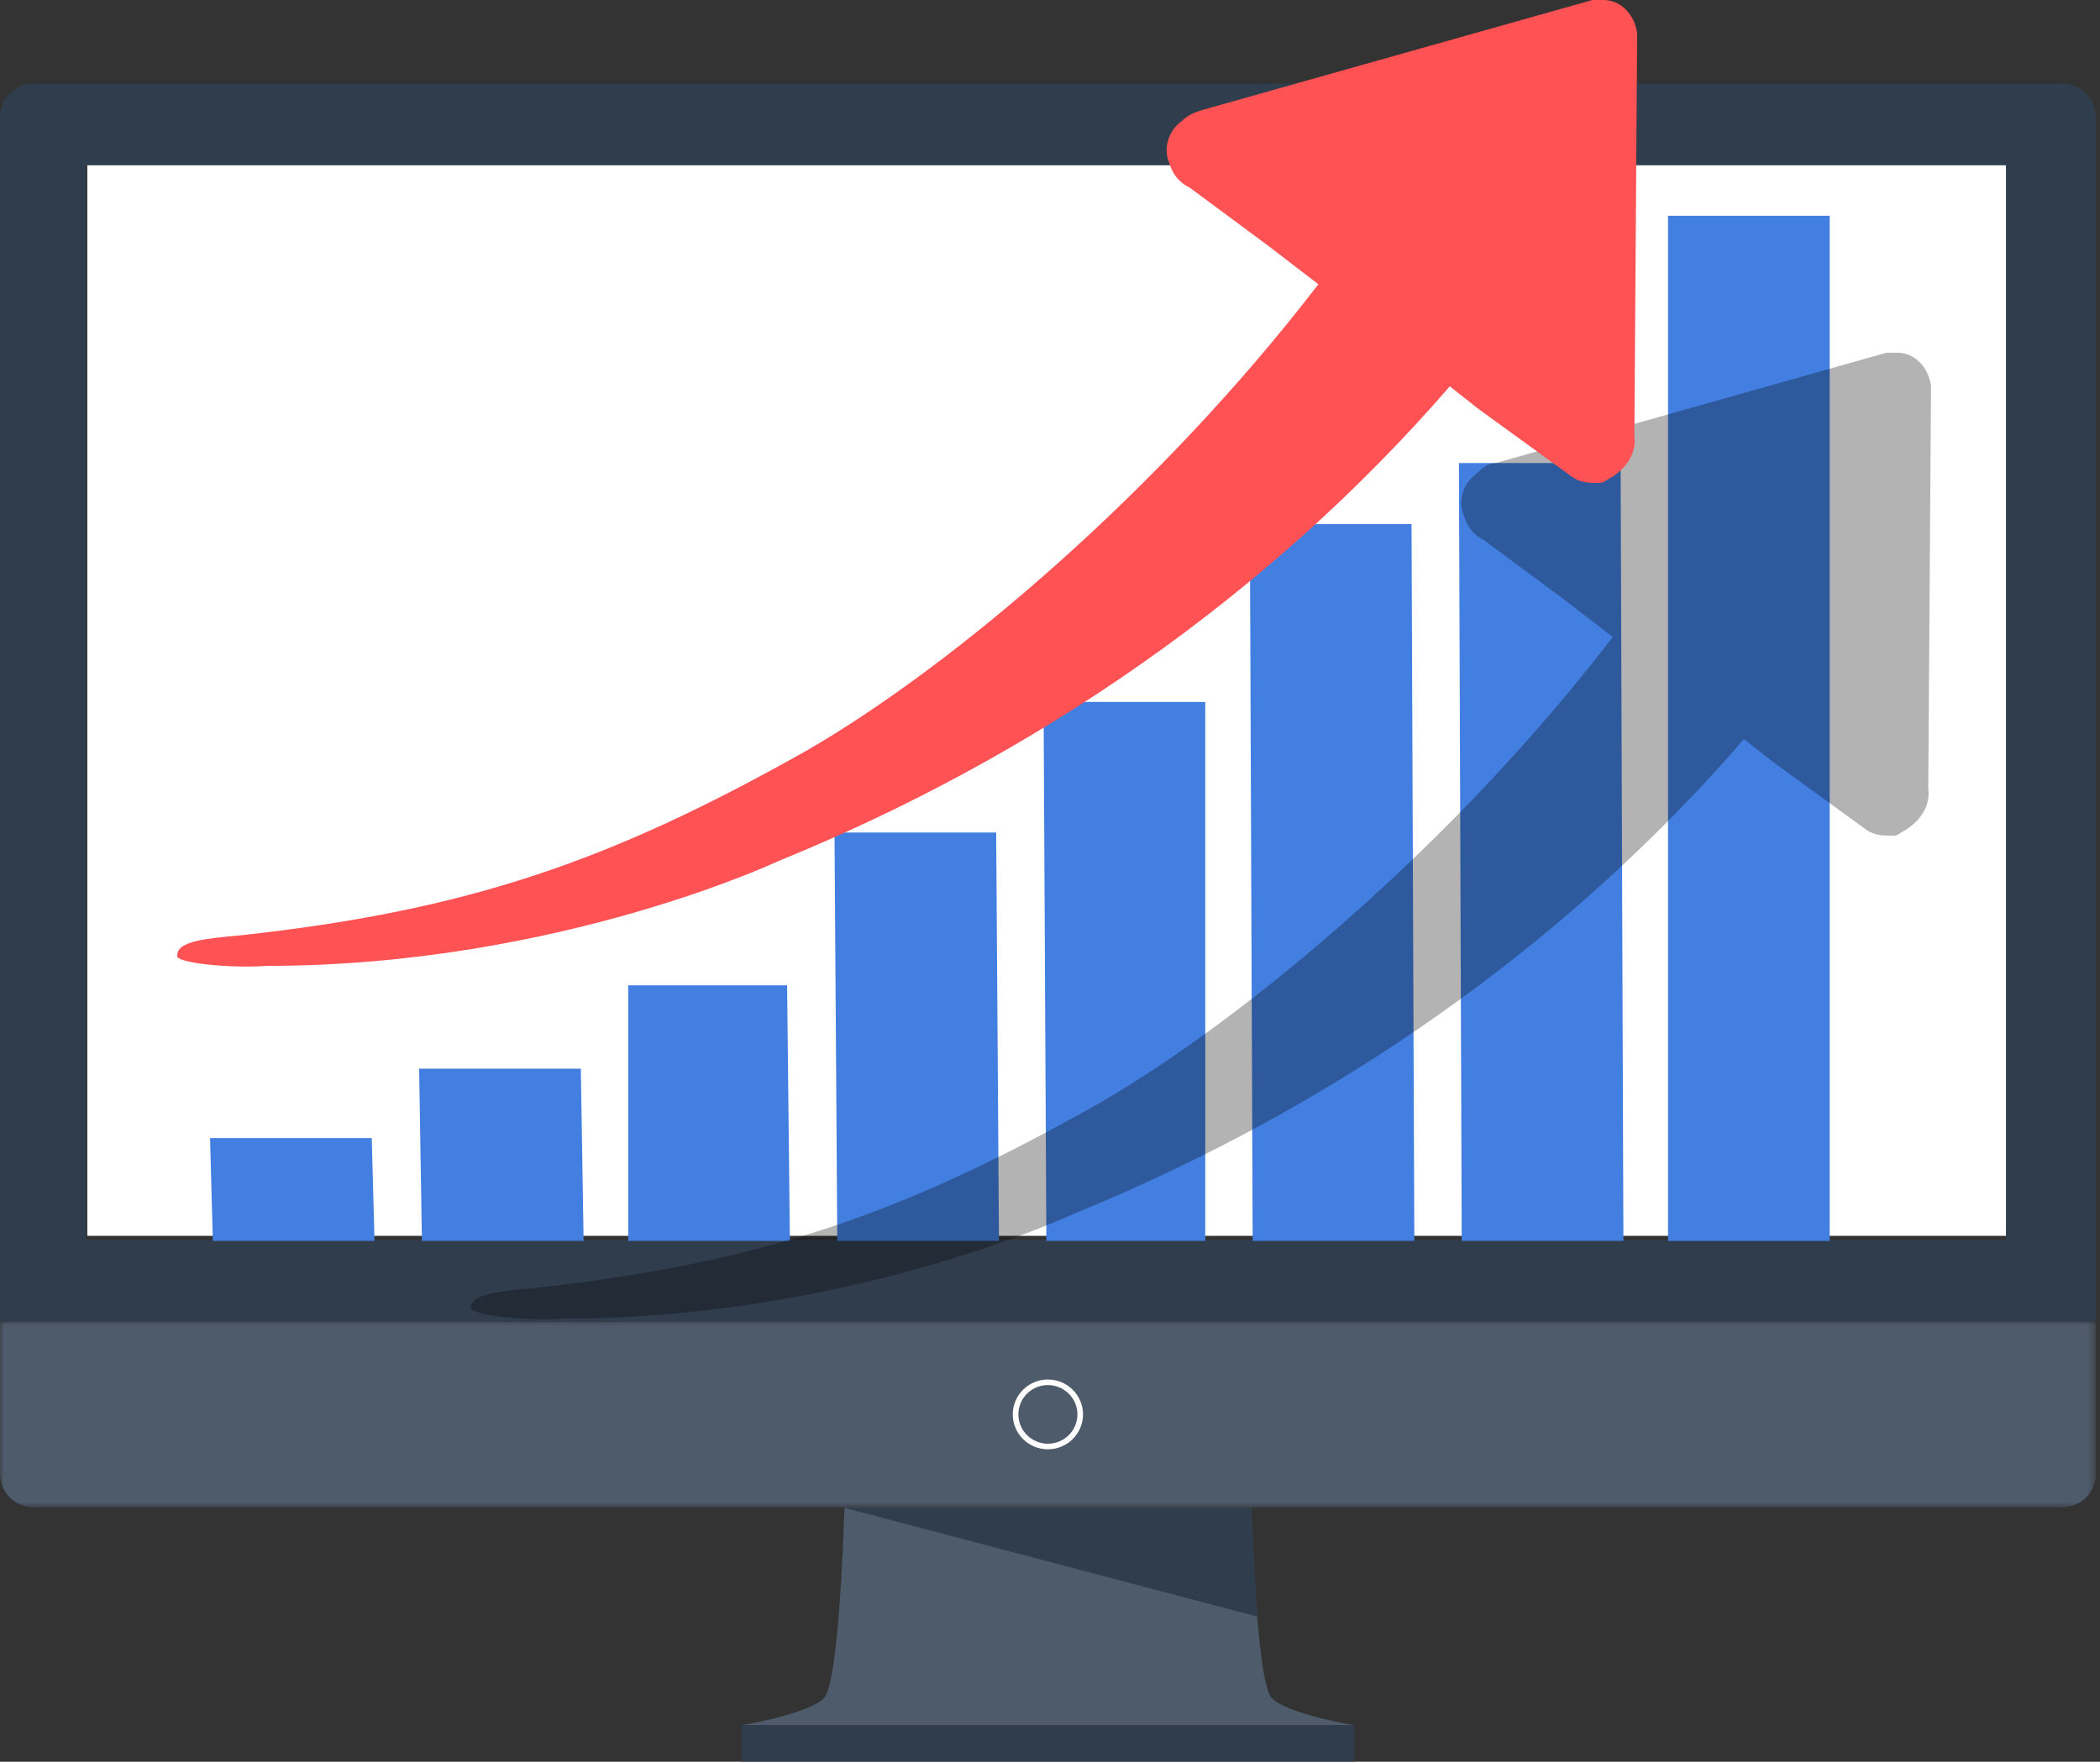 <?xml version="1.0" encoding="UTF-8"?> <svg xmlns="http://www.w3.org/2000/svg" xmlns:xlink="http://www.w3.org/1999/xlink" width="261px" height="219px" viewBox="0 0 261 219" version="1.1"><rect x="0" y="0" width="261" height="219" fill="#333333" stroke="none"/><title>img_increase_mob</title><desc>Created with Sketch.</desc><defs><polygon id="path-1" points="0 0.036 260.476 0.036 260.476 23.142 0 23.142"></polygon></defs><g id="Page-1" stroke="none" stroke-width="1" fill="none" fill-rule="evenodd"><g id="FAQs---Why-Isn't-My-Website-Converting---Mobile" transform="translate(-58, -6992)"><g id="img_increase_mob" transform="translate(58, 6992)"><g id="img_technical_issues" transform="translate(0, 10)"><polygon id="Fill-1" fill="#FFFFFF" points="10.853 143.626 249.618 143.626 249.618 7.279 10.853 7.279"></polygon><g id="Group-54"><g id="Group-4" transform="translate(0, 154.232)"><mask id="mask-2" fill="white"><use xlink:href="#path-1"></use></mask><g id="Clip-3"></g><path d="M260.476,18.983 C260.476,21.28 258.602,23.142 256.29,23.142 L4.186,23.142 C1.875,23.142 -0,21.28 -0,18.983 L-0,0.036 L260.476,0.036 L260.476,18.983 Z" id="Fill-2" fill="#4E5B6B" mask="url(#mask-2)"></path></g><path d="M158.088,201.12 C156.111,199.155 155.53,177.436 155.53,177.436 L104.946,177.436 C104.946,177.436 104.365,199.155 102.387,201.12 C100.417,203.078 92.155,204.47 92.155,204.47 L129.947,204.47 L130.529,204.47 L168.321,204.47 C168.321,204.47 160.06,203.078 158.088,201.12" id="Fill-5" fill="#4E5B6B"></path><polygon id="Fill-7" fill="#303D4D" points="92.155 208.976 168.321 208.976 168.321 204.47 92.155 204.47"></polygon><path d="M130.238,162.176 C128.215,162.176 126.57,163.811 126.57,165.821 C126.57,167.831 128.215,169.466 130.238,169.466 C132.262,169.466 133.908,167.831 133.908,165.821 C133.908,163.811 132.262,162.176 130.238,162.176 M130.238,170.16 C127.83,170.16 125.871,168.215 125.871,165.821 C125.871,163.429 127.83,161.483 130.238,161.483 C132.646,161.483 134.605,163.429 134.605,165.821 C134.605,168.215 132.646,170.16 130.238,170.16" id="Fill-9" fill="#FFFFFF"></path><polygon id="Fill-10" fill="#303D4D" points="156.249 190.953 155.53 177.436 104.946 177.436"></polygon><path d="M10.698,144.102 L249.313,144.102 L249.313,10.549 L10.698,10.549 L10.698,144.102 Z M4.185,0.383 C1.875,0.383 0,2.244 0,4.541 L0,154.268 L260.476,154.268 L260.476,4.541 C260.476,2.244 258.602,0.383 256.29,0.383 L4.185,0.383 Z" id="Fill-11" fill="#303D4D"></path></g></g><g transform="translate(22, 0)" fill-rule="nonzero"><g id="Group" transform="translate(3.995, 26.764)" fill="#427FE0"><polygon id="Path" points="20.554 127.494 0.459 127.494 0.112 114.715 20.207 114.715"></polygon><polygon id="Path" points="46.539 127.494 26.444 127.494 26.097 106.081 46.193 106.081"></polygon><polygon id="Path" points="72.178 127.494 52.083 127.494 52.083 95.721 71.831 95.721"></polygon><polygon id="Path" points="98.163 127.494 78.068 127.494 77.721 76.726 97.816 76.726"></polygon><polygon id="Path" points="123.801 127.494 104.053 127.494 103.706 60.494 123.801 60.494"></polygon><polygon id="Path" points="149.787 127.494 129.691 127.494 129.345 38.391 149.44 38.391"></polygon><polygon id="Path" points="175.772 127.494 155.677 127.494 155.33 30.794 175.425 30.794"></polygon><polygon id="Path" points="201.41 127.494 181.315 127.494 181.315 0.057 201.41 0.057"></polygon></g><path d="M47.974,163.911 C84.408,163.911 112.168,150.532 111.474,150.875 C143.397,137.84 172.197,117.944 194.752,91.873 L198.221,94.617 L210.019,103.193 C211.06,103.879 212.101,103.879 213.142,103.879 L213.142,103.879 C213.489,103.879 213.836,103.879 214.183,103.536 C216.265,102.507 218,100.449 217.653,98.047 L218,47.964 C217.653,45.562 215.918,43.847 213.836,43.847 C213.489,43.847 212.795,43.847 212.448,43.847 L163.869,57.569 C162.828,57.569 162.134,58.255 161.44,58.941 C160.052,59.97 159.358,61.685 159.705,63.4 L159.705,63.4 C160.052,64.43 160.399,66.145 162.481,67.174 L172.197,74.378 L178.443,79.18 C159.011,104.565 132.987,126.52 114.597,137.154 C90.307,150.875 72.611,157.05 44.157,160.137 C40.34,160.48 36.524,160.823 36.524,162.539 C36.524,163.568 44.157,164.254 47.974,163.911 Z" id="Path" fill="#000000" opacity="0.3"></path><path d="M11.167,120.064 C47.662,120.064 75.467,106.685 74.772,107.028 C106.749,93.993 135.597,74.096 158.189,48.025 L161.665,50.77 L173.482,59.346 C174.525,60.032 175.568,60.032 176.61,60.032 L176.61,60.032 C176.958,60.032 177.306,60.032 177.653,59.689 C179.739,58.66 181.476,56.601 181.129,54.2 L181.476,4.116 C181.129,1.715 179.391,0 177.306,0 C176.958,0 176.61,0 175.915,0 L127.255,13.722 C126.213,14.065 125.517,14.408 124.822,15.094 C123.432,16.123 122.737,17.838 123.085,19.553 L123.085,19.553 C123.432,20.582 123.78,22.298 125.865,23.327 L135.597,30.53 L141.853,35.333 C122.389,60.718 96.669,82.672 78.248,93.307 C53.918,107.028 36.192,113.203 7.691,116.29 C3.868,116.633 0.044,116.976 0.044,118.691 C-0.651,119.721 6.996,120.407 11.167,120.064 Z" id="Path" fill="#FF5254"></path></g></g></g></g></svg> 